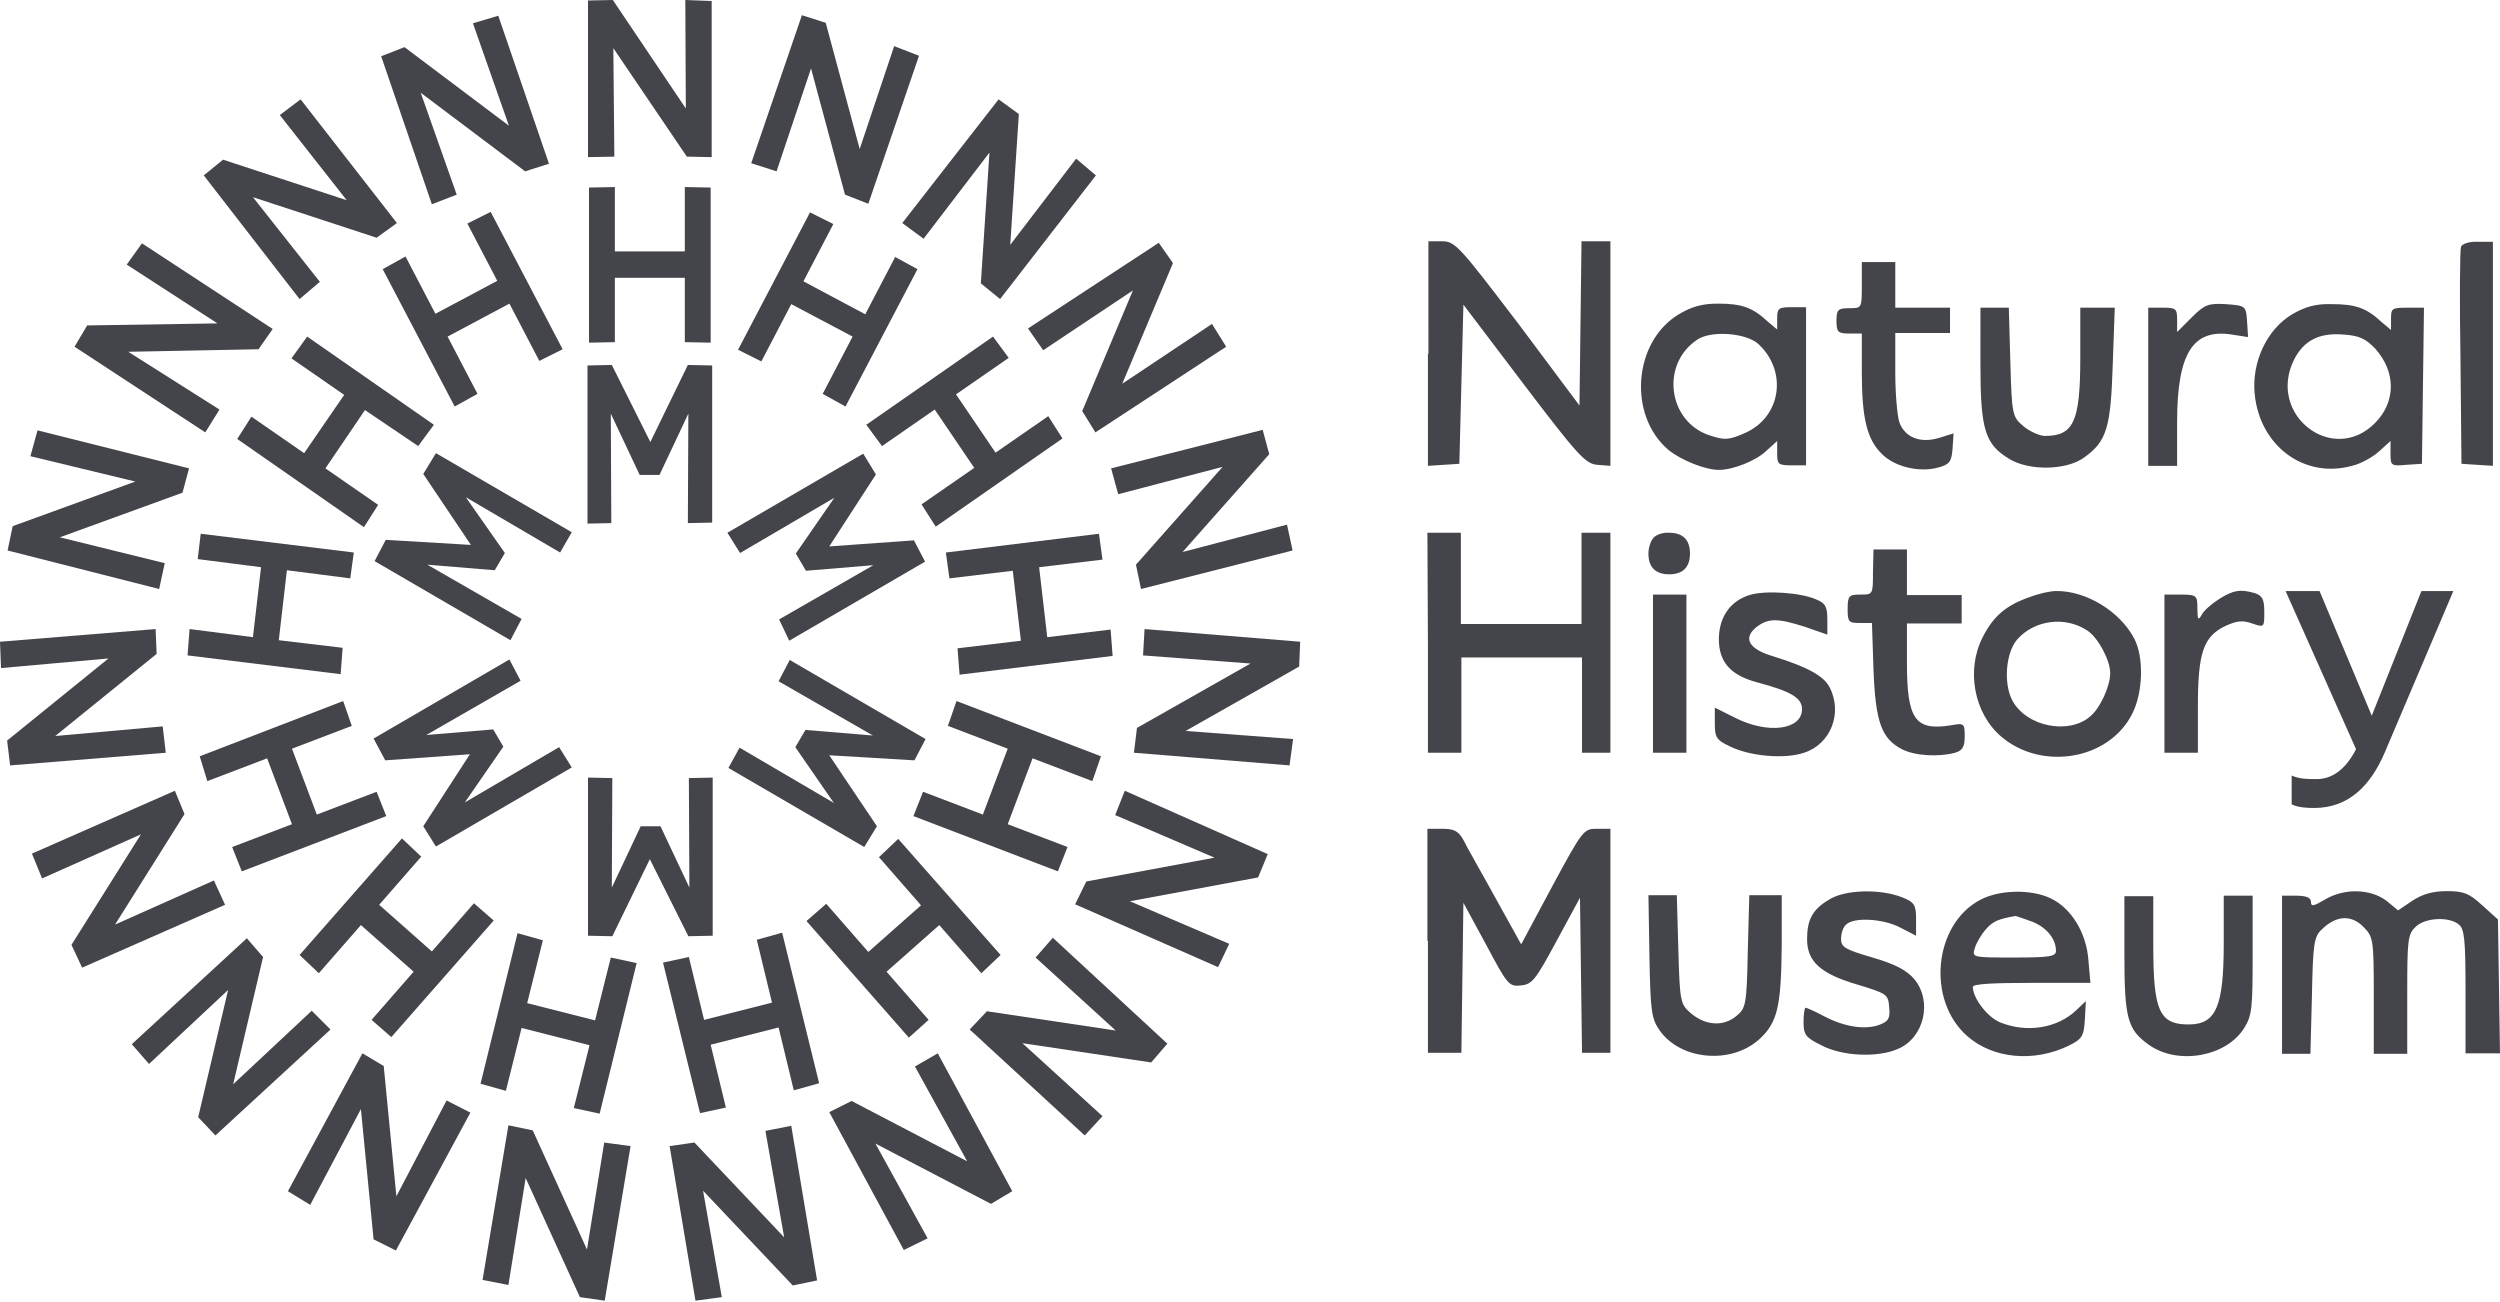 <?xml version="1.0" encoding="UTF-8"?> <!-- Generator: Adobe Illustrator 27.8.0, SVG Export Plug-In . SVG Version: 6.00 Build 0) --> <svg xmlns="http://www.w3.org/2000/svg" xmlns:xlink="http://www.w3.org/1999/xlink" version="1.1" id="Layer_1" x="0px" y="0px" viewBox="0 0 493.2 256.8" style="enable-background:new 0 0 493.2 256.8;" xml:space="preserve"> <style type="text/css"> .st0{fill-rule:evenodd;clip-rule:evenodd;fill:#44444B;} .st1{fill:#44444B;} </style> <path class="st0" d="M281.7,69.8v22.1l3.1-0.2l3.1-0.2l0.4-15.7l0.4-15.7l11.9,15.7c10.7,14.1,12.2,15.7,14.5,15.9l2.6,0.2V69.8 V47.6h-2.8H312l-0.2,16.2l-0.2,16.2l-12.1-16.2c-11.6-15.2-12.4-16.2-15-16.2h-2.7V69.8L281.7,69.8z M485.5,48.7 c-0.2,0.6-0.3,10.4-0.1,21.9l0.2,20.9l3.1,0.2l3.1,0.2V69.8V47.7h-2.9C487.2,47.6,485.7,48.1,485.5,48.7z M367.3,56.3 c0,4.5,0,4.5-2.5,4.5c-2.2,0-2.5,0.3-2.5,2.5c0,2.2,0.3,2.5,2.5,2.5h2.5v7.6c0,9.1,1,13.3,4,16.2c2.5,2.5,7.4,3.7,11.2,2.6 c2.1-0.6,2.5-1.1,2.7-3.7l0.2-3l-2.9,0.9c-3.7,1.1-6.7-0.1-7.8-3.1c-0.4-1.2-0.8-5.6-0.8-9.8v-7.8h5.4h5.4v-2.5v-2.5h-5.4h-5.4v-4.5 v-4.5h-3.3h-3.3L367.3,56.3L367.3,56.3z M331.2,62c-9,5.4-10.1,20-2,26.8c2.5,2,7.2,3.9,9.9,3.9c2.8,0,7.3-1.8,9.3-3.7l2.2-2v2.4 c0,2.2,0.2,2.4,2.9,2.4h2.8V76.2V60.6h-2.8c-2.6,0-2.9,0.2-2.9,2.2v2.2l-1.9-1.6c-3-2.8-5.2-3.5-9.8-3.5 C335.8,59.9,333.7,60.5,331.2,62z M432.3,62.7l-2.8,2.8v-2.4c0-2.2-0.2-2.4-2.8-2.4h-2.9v15.6v15.6h2.9h2.8v-8.6 c0-13.6,3.1-18.5,10.8-17.3l3.2,0.5l-0.2-3.1c-0.2-3.1-0.3-3.1-4.2-3.4C435.6,59.8,434.9,60.1,432.3,62.7z M452.2,62 c-5,3-8,9.4-7.4,15.7c1,10.3,9.8,16.8,19.2,14.2c1.8-0.4,4.2-1.8,5.4-2.9l2.2-2v2.5c0,2.3,0.1,2.5,3.1,2.2l3.1-0.2l0.2-15.4 l0.2-15.4H475c-3.1,0-3.3,0.1-3.3,2.2v2.2l-1.9-1.6c-3-2.8-5.2-3.5-9.8-3.5C456.9,59.9,454.8,60.5,452.2,62z M390.7,72 c0,12.8,0.9,15.7,5.8,18.6c3.9,2.3,11.1,2.2,14.6-0.3c4.5-3.2,5.3-5.8,5.7-18.3l0.4-11.3h-3.4h-3.4v9.8c0,12.7-1.3,15.5-7,15.5 c-1,0-3-0.9-4.2-1.9c-2.2-1.9-2.3-2.1-2.6-12.7l-0.3-10.7h-2.8h-2.8L390.7,72L390.7,72z M346.7,67.7c6,5.3,4.8,14.5-2.4,17.7 c-3.2,1.4-4,1.5-7,0.5c-8.3-2.7-9.8-14.2-2.3-19C337.8,65.2,344.2,65.7,346.7,67.7z M468.6,68.8c4.1,4.6,4.1,10.5-0.1,14.7 c-8.3,8.3-21.2-1.6-16-12.4c1.9-3.9,5-5.5,9.8-5.1C465.4,66.2,466.7,66.8,468.6,68.8z M281.7,126.8v21.7h3.3h3.3v-9.4v-9.4h11.9 h11.9v9.4v9.4h2.8h2.8v-21.7v-21.7H315H312v9v9h-11.9h-11.9v-9v-9h-3.3h-3.3L281.7,126.8L281.7,126.8z M326.2,106.1 c-0.5,0.5-1,1.9-1,3.1c0,2.7,1.4,4.1,4.1,4.1s4.1-1.4,4.1-4.1s-1.4-4.1-4.1-4.1C328.1,105,326.7,105.5,326.2,106.1z M369.5,112.8 c0,4.5,0,4.5-2.5,4.5c-2.2,0-2.5,0.2-2.5,2.8s0.2,2.8,2.4,2.8h2.4l0.3,9.2c0.4,10.4,1.6,13.6,5.6,15.7c2.5,1.3,7.2,1.6,10.5,0.7 c1.4-0.4,1.9-1.1,1.9-3.2c0-2.6-0.1-2.7-2.8-2.2c-7,1.1-8.6-1.2-8.6-12.4V123h5.4h5.4v-2.8v-2.8h-5.4h-5.4v-4.5v-4.5h-3.3h-3.3 L369.5,112.8L369.5,112.8z M345.1,117.4c-3.8,1.2-6,4.4-6,8.7c0,4.5,2.3,7.1,7.5,8.5c6.8,1.8,8.9,3.1,8.9,5.3c0,4.1-6.7,5-13.2,1.7 l-4-2v3.1c0,2.8,0.3,3.3,3.1,4.6c3.9,1.9,10.7,2.5,14.5,1.2c5.3-1.7,7.7-7.9,5-13c-1.2-2.2-4.3-3.9-11-6c-4.8-1.4-6.1-3.5-3.5-5.7 c2.4-1.9,4.2-1.9,9.8-0.1l4.3,1.5v-3c0-2.5-0.4-3.2-2.1-3.9C355.4,116.9,348.2,116.4,345.1,117.4z M400.4,117.8 c-4.6,1.6-7.1,3.7-9.2,7.8c-3.4,6.5-1.8,15.2,3.7,19.8c8,6.7,21.1,4.5,25.7-4.5c2.2-4.2,2.4-11.3,0.4-15c-2.8-5.3-9.5-9.4-15.4-9.3 C404.5,116.6,402.2,117.1,400.4,117.8z M437.9,118.1c-1.4,0.9-3,2.2-3.5,3.1c-0.7,1.3-0.9,1.1-0.9-1.2c0-2.5-0.1-2.7-3.3-2.7H427 v15.6v15.6h3.3h3.3v-9.1c0-10.7,1.1-13.8,5.4-15.9c2.2-1,3.4-1.2,5.3-0.5c2.4,0.8,2.4,0.8,2.4-2.3c0-2.5-0.4-3.2-1.9-3.7 C441.9,116.2,440.7,116.4,437.9,118.1z M326.1,132.9v15.6h3.3h3.3v-15.6v-15.6h-3.3h-3.3V132.9z M411.8,124.4 c2.1,1.4,4.5,5.8,4.5,8.4c0,2.5-1.9,6.8-3.9,8.5c-4.2,3.7-12.6,2.1-15.4-3.1c-1.8-3.4-1.3-9.5,1-12.1 C401.4,122.3,407.4,121.5,411.8,124.4z M281.7,185.6v22.1h3.3h3.3l0.2-14.8l0.2-14.8l4.5,8.3c4.2,7.9,4.5,8.3,6.9,8 c2.2-0.2,2.9-1.2,7-8.8l4.6-8.5l0.2,15.3l0.2,15.3h2.8h2.8v-22.1v-22.1h-2.7c-2.6,0-2.8,0.3-8.8,11.4l-6.1,11.4l-5.1-9.2 c-2.8-5.1-5.7-10.1-6.3-11.4c-1-1.8-1.9-2.2-4.2-2.2h-2.9V185.6L281.7,185.6z M360.8,177.5c-3.2,1.9-4.3,3.9-4.3,7.8 c0,4.4,2.7,6.8,9.8,8.9c5.9,1.8,6.2,1.9,6.4,4.5c0.2,2.2-0.1,2.8-2,3.5c-2.8,1-6.9,0.4-11-1.8c-1.7-0.9-3.3-1.6-3.5-1.6 c-0.2,0-0.4,1.3-0.4,2.8c0,2.5,0.4,3.1,3.5,4.6c4.1,2.2,11.2,2.5,15.2,0.7c5.1-2.2,6.8-9.4,3.1-13.8c-1.5-1.7-3.7-2.9-8.2-4.2 c-5.4-1.6-6.2-2-6.2-3.7c0-1,0.4-2.3,1-2.8c1.5-1.5,7.3-1.2,10.7,0.6l3.1,1.6v-3.2c0-2.9-0.3-3.4-2.8-4.4 C370.8,175.3,363.9,175.5,360.8,177.5z M390.7,177.5c-9.2,4.8-10.7,19.8-2.6,26.9c5.1,4.5,13.2,5.2,20,1.9c2.6-1.3,3-1.8,3.2-5.1 l0.2-3.7l-1.9,1.8c-3.8,3.6-9.8,4.5-15,2.4c-2.5-1-5.4-4.8-5.4-7c0-0.6,4-0.8,11.6-0.8h11.6l-0.4-4.5c-0.4-5.4-3.4-10.3-7.5-12.2 C400.7,175.4,394.5,175.5,390.7,177.5z M458.6,177.5c-2.2,1.3-2.7,1.4-2.7,0.4c0-0.8-0.9-1.2-2.9-1.2h-2.8v15.6v15.6h2.8h2.8 l0.3-11.5c0.2-10.1,0.4-11.6,1.9-13c2.8-2.8,5.8-3,8.2-0.6c2,2,2.1,2.4,2.1,13.6v11.5h3.3h3.3v-11.8c0-10.8,0.1-11.8,1.7-13.3 c1.9-1.8,6.6-2,8.5-0.4c1.1,0.9,1.3,3.1,1.3,13.3v12.1h3.4h3.4l-0.2-13.2l-0.2-13.2l-3.1-2.8c-2.6-2.4-3.7-2.8-7-2.8 c-2.8,0-4.8,0.6-6.8,1.9l-2.8,1.9l-2.3-1.9C467.6,175.3,462.4,175.2,458.6,177.5z M325.4,188.7c0.2,11,0.4,12.3,2.1,14.7 c4.2,5.8,14.1,6.6,19.6,1.6c3.6-3.3,4.3-6.5,4.4-18.8v-9.6h-3.2h-3.2l-0.3,11.1c-0.2,10.5-0.4,11.2-2.2,12.7 c-2.6,2.2-6.1,1.9-8.9-0.4c-2.2-1.9-2.3-2.1-2.6-12.7l-0.3-10.7h-2.8h-2.8L325.4,188.7z M419.1,188.2c0,12.7,0.6,14.9,4.8,17.9 c5.7,4.1,15.4,2.4,18.9-3.4c1.5-2.4,1.6-4.1,1.6-14.4v-11.6h-2.9h-2.8v9.4c0,12.4-1.5,15.9-6.7,16c-6,0.1-7.2-2.6-7.2-15.5v-9.8H422 h-2.9V188.2L419.1,188.2z M401.1,181.9c2.8,1.2,4.5,3.4,4.5,5.7c0,1.1-1.3,1.3-8.3,1.3c-8.2,0-8.3,0-7.7-1.9c0.3-1,1.3-2.7,2.2-3.7 c1.4-1.6,2.5-2,5.8-2.6C398,180.8,399.5,181.3,401.1,181.9z"></path> <path class="st1" d="M464.8,147.8l-13.9-31.2h6.7l10.3,24.6l9.8-24.6h6.3l-13.6,32c-2.7,6.2-6.9,10.8-13.9,10.8 c-1.4,0-3.1-0.1-4.4-0.7V153c1.6,0.7,3.1,0.7,4.7,0.7C460.1,153.8,462.8,151.7,464.8,147.8z"></path> <path class="st1" d="M153.7,122.2l18.6-10.7l-13.3,1.1l-2-3.4l7.6-11l-18.6,10.9l-2.5-4l26.8-15.6l2.5,4.1l-9.2,14.2l16.7-1.2 l2.2,4.2l-26.8,15.6L153.7,122.2z M143.7,151.5l26.8,15.6l2.5-4.1l-9.4-14l16.8,1l2.2-4.2l-26.8-15.6l-2.2,4.2l18.6,10.7l-13.3-1.1 l-2,3.4l7.6,11l-18.6-10.9L143.7,151.5z M116,153.4v31.2l4.8,0.1l7.4-15.2l7.6,15.2l4.8-0.1v-31.2l-4.7,0.1l0.1,21.6l-5.7-12.1h-3.9 l-5.7,12.1l0.1-21.6L116,153.4z M100.5,130.1l-26.8,15.6L76,150l16.7-1.2l-9.2,14.2L86,167l26.8-15.6l-2.5-4l-18.6,10.9l7.6-11 l-2-3.4L84.1,145l18.6-10.7L100.5,130.1z M112.8,105L86,89.4l-2.5,4.1l9.4,14l-16.8-1l-2.2,4.2l26.8,15.6l2.2-4.2l-18.6-10.7 l13.3,1.1l2-3.4l-7.7-11l18.6,10.9L112.8,105z M140.5,103.1V72.1l-4.8-0.1l-7.4,15.2l-7.6-15.2l-4.8,0.1v31.2l4.7-0.1l-0.1-21.6 l5.7,12.1h3.9l5.7-12.1l-0.1,21.6L140.5,103.1z"></path> <path class="st1" d="M181,53.1l-14.2,27.1l-4.5-2.5l5.9-11.3L156.1,60l-5.9,11.3l-4.6-2.3l14.2-27.1l4.6,2.3l-5.9,11.3l12.2,6.5 l5.9-11.3L181,53.1z M206.8,82.1l-10.4,7.2l-7.8-11.5l10.4-7.2l-3.1-4.2l-25,17.4l3.1,4.2l10.4-7.2l7.8,11.5l-10.4,7.2l2.8,4.4 l25-17.4L206.8,82.1z M219.1,124.2l-12.5,1.5l-1.6-13.8l12.5-1.5l-0.7-5.1l-30.2,3.7l0.7,5.1l12.5-1.5l1.6,13.8l-12.5,1.5l0.4,5.2 l30.2-3.7L219.1,124.2z M210.6,167.1l-11.8-4.5l4.9-13l11.8,4.5l1.7-4.9l-28.5-10.9l-1.7,4.9l11.8,4.5l-4.9,13l-11.8-4.5l-1.9,4.8 l28.5,10.9L210.6,167.1z M183.2,201.2l-8.3-9.5l10.4-9.2l8.3,9.5l3.8-3.6l-20.2-22.9l-3.8,3.6l8.3,9.5l-10.4,9.2l-8.3-9.5l-3.9,3.4 l20.2,23L183.2,201.2z M143.2,218.5l-3-12.4l13.4-3.4l3,12.4l5-1.4l-7.3-29.7l-5,1.4l3,12.4l-13.4,3.4l-3-12.4l-5.1,1.1l7.3,29.7 L143.2,218.5z M99.8,215.2l3.1-12.4l13.4,3.4l-3.1,12.4l5.1,1.1l7.3-29.7l-5.1-1.1l-3.1,12.4l-13.4-3.4l3.1-12.4l-5-1.4l-7.3,29.7 L99.8,215.2z M62.9,192l8.3-9.5l10.4,9.2l-8.3,9.5l3.9,3.4l20.2-23l-3.9-3.4l-8.3,9.5l-10.4-9.2l8.3-9.5l-3.8-3.6l-20.2,23L62.9,192 z M40.9,154.1l11.8-4.5l4.9,13l-11.8,4.5l1.9,4.8l28.5-10.9l-1.9-4.8l-11.8,4.5l-4.9-13l11.8-4.5l-1.7-4.9l-28.3,10.9L40.9,154.1z M39,110.3l12.5,1.6l-1.6,13.8l-12.5-1.6l-0.4,5.2l30.2,3.7l0.4-5.2L55,126.3l1.6-13.8l12.5,1.6l0.7-5.1l-30.2-3.7L39,110.3z M57.5,70.7l10.4,7.2L60,89.4l-10.4-7.2l-2.8,4.4l25,17.4l2.8-4.4l-10.4-7.2l7.8-11.5L82.5,88l3.1-4.2l-25-17.4L57.5,70.7z M92.2,44.1l5.9,11.3l-12.2,6.5L80,50.6l-4.5,2.5l14.2,27.1l4.5-2.5l-5.9-11.3l12.2-6.5l5.9,11.3l4.6-2.3L96.8,41.8L92.2,44.1z M135.1,36.9v12.7h-13.8V36.9l-5.1,0.1v30.6l5.1-0.1V54.8h13.8v12.7l5.1,0.1V37L135.1,36.9z"></path> <path class="st1" d="M181.3,11l-10,29.2l-4.6-1.8l-6.7-24.9l-6.8,20.3l-5-1.6l10-29.2l4.7,1.5l6.7,24.9l6.8-20.3L181.3,11z M212.3,31.3l-13,17l1.7-25.8l-4-2.9L178,44l4.2,3.1l13-17l-1.7,25.8l3.8,3.1l18.9-24.4L212.3,31.3z M239.1,63.9l-17.7,11.8l10-23.8 l-2.8-4l-25.8,16.9l3,4.3l17.7-11.8l-10,23.8l2.6,4.2l25.8-16.9L239.1,63.9z M253.9,103.5l-20.6,5.4l17.1-19.3l-1.3-4.8l-29.9,7.6 l1.4,5.1l20.6-5.4l-17.1,19.3l1,4.8l29.9-7.6L253.9,103.5z M255.1,145.8l-21.2-1.6l22.4-12.7l0.2-4.9l-30.7-2.5l-0.3,5.2l21.2,1.6 l-22.4,12.7l-0.6,4.9l30.7,2.5L255.1,145.8z M242.5,186.2l-19.6-8.4l25.3-4.7l1.9-4.6L221.9,156l-1.9,4.8l19.6,8.4l-25.3,4.7 l-2.2,4.5l28.2,12.4L242.5,186.2z M217.5,220.2l-15.8-14.4l25.4,3.8l3.2-3.7L207.7,185l-3.4,3.9l15.8,14.4l-25.4-3.8l-3.4,3.6 l22.7,20.9L217.5,220.2z M183,244.3l-10.3-18.7l22.8,11.9l4.2-2.5l-14.7-27.2l-4.5,2.6l10.3,18.7L168,217.2l-4.4,2.2l14.7,27.2 L183,244.3z M142.4,255.9l-3.7-21l17.7,18.7l4.8-1l-5.1-30.5l-5.1,1l3.7,21l-17.7-18.7l-4.9,0.7l5.1,30.5L142.4,255.9z M100.3,253.5 l3.4-21.1l10.7,23.5l4.9,0.7l5.1-30.5l-5.2-0.7l-3.4,21.1L105.1,223l-4.8-1l-5.1,30.5L100.3,253.5z M61.2,237.7l10-18.9l2.5,25.7 l4.4,2.2l14.7-27.2l-4.7-2.4L78.2,236l-2.5-25.7l-4.2-2.5l-14.7,27.2L61.2,237.7z M29.4,209.9L45,195.3l-5.9,25.1l3.4,3.6l22.7-20.9 l-3.7-3.7L46,213.9l5.9-25.1l-3.2-3.7L26,206L29.4,209.9z M8.3,173.3l19.5-8.7l-13.7,21.8l2.1,4.5l28.2-12.4l-2.2-4.8l-19.5,8.7 l13.7-21.8l-1.9-4.6L6.3,168.4L8.3,173.3z M0.2,131.8l21.2-1.9l-20,16.2L2,151l30.7-2.5l-0.6-5.2l-21.2,1.9l20-16.2l-0.2-4.9 L0,126.6L0.2,131.8z M6,90L26.7,95l-24.2,8.8l-1,4.8l29.9,7.6l1.1-5.1l-20.7-5.1l24.2-8.8l1.3-4.8L7.4,84.9L6,90z M25,52.2 l17.9,11.6l-25.7,0.4l-2.5,4.2l25.8,16.9l2.8-4.5L25.3,69.4L51,68.9l2.8-4L28,48L25,52.2z M55.2,22.7l13.2,16.8l-24.4-8l-3.8,3.1 L59.1,59l4-3.4L49.9,38.9l24.4,8l4-2.9l-19-24.4L55.2,22.7z M93.3,4.6l7.1,20.2L79.8,9.3l-4.6,1.8l10,29.2l4.9-1.9L83,18.3 l20.6,15.5l4.7-1.5l-10-29.2L93.3,4.6z M135.2,0l0.1,21.4L120.9,0L116,0.1v30.9l5.2-0.1L121,9.5l14.5,21.4l4.9,0.1V0.2L135.2,0z"></path> </svg> 